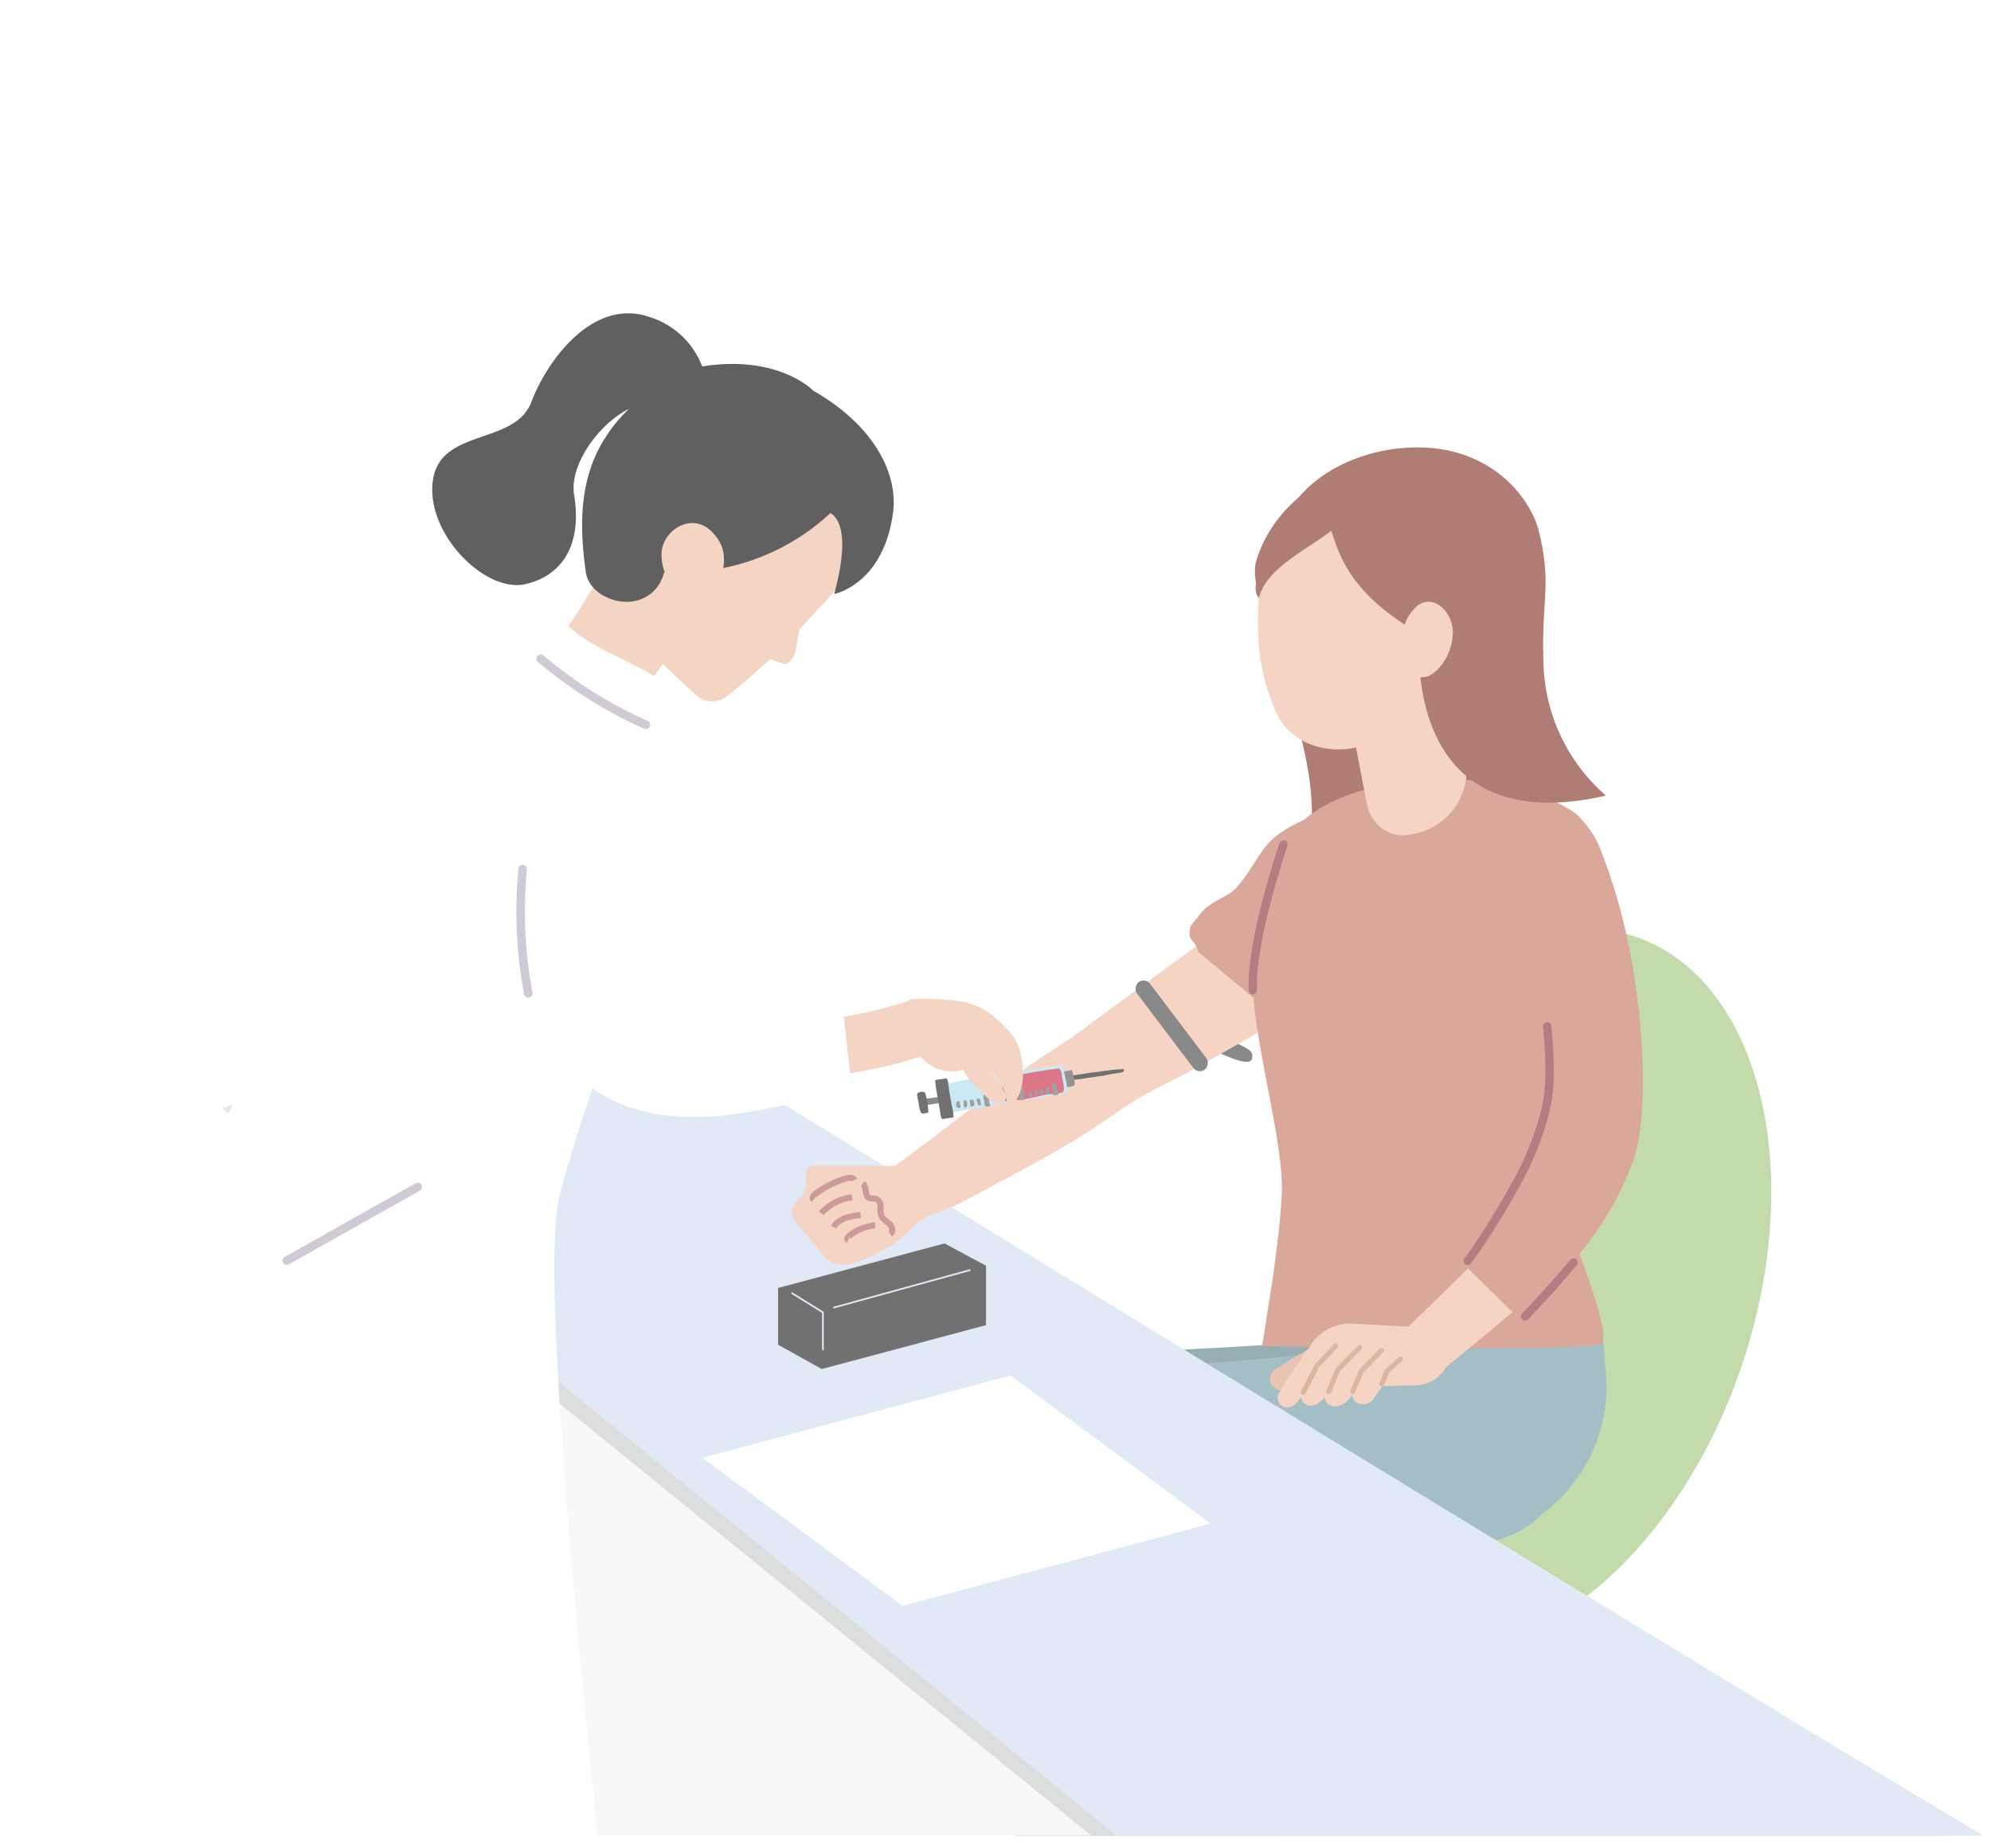 <svg xmlns="http://www.w3.org/2000/svg" xmlns:xlink="http://www.w3.org/1999/xlink" viewBox="0 0 328.23 304.64"><defs><style>.cls-1{mask:url(#mask);}.cls-2{mix-blend-mode:multiply;fill:url(#名称未設定グラデーション_6);}.cls-15,.cls-16,.cls-27,.cls-28,.cls-3,.cls-32,.cls-33,.cls-35{fill:none;}.cls-4{clip-path:url(#clip-path);}.cls-5{mask:url(#mask-2);}.cls-6{fill:#f6e8e7;}.cls-7{fill:#898989;}.cls-8{fill:#c3dbaa;}.cls-9{fill:#a3bfc5;}.cls-10,.cls-11,.cls-12,.cls-13,.cls-14,.cls-17,.cls-18,.cls-19,.cls-25,.cls-26,.cls-29,.cls-32,.cls-9{fill-rule:evenodd;}.cls-10{fill:#97aeb2;}.cls-11,.cls-34{fill:#f5d4c3;}.cls-12{fill:#b07d74;}.cls-13{fill:#daa79b;}.cls-14{fill:#e9c4b2;}.cls-15{stroke:#dcb6a3;stroke-width:0.83px;}.cls-15,.cls-16,.cls-27,.cls-32,.cls-33{stroke-linecap:round;}.cls-15,.cls-16,.cls-27{stroke-linejoin:round;}.cls-16{stroke:#b27e81;stroke-width:1.38px;}.cls-17{fill:#f7f8f8;}.cls-18{fill:#dcdddd;}.cls-19{fill:#e1e8f6;}.cls-20{fill:#727171;}.cls-21{fill:#949495;}.cls-22{fill:#cae9f4;}.cls-23{fill:#de768a;}.cls-24{fill:#9fa0a0;}.cls-25{fill:#f4d4c2;}.cls-26,.cls-31{fill:#fff;}.cls-27{stroke:#cfcad6;stroke-width:1.41px;}.cls-28{stroke:#f4d4c2;stroke-linejoin:bevel;stroke-width:9.37px;}.cls-29,.cls-30{fill:#606060;}.cls-32,.cls-33{stroke:#e1e8f6;stroke-width:0.28px;}.cls-32,.cls-33,.cls-35{stroke-miterlimit:10;}.cls-35{stroke:#cc9a9a;}.cls-36{filter:url(#luminosity-noclip-2);}.cls-37{filter:url(#luminosity-noclip);}</style><filter id="luminosity-noclip" x="0.03" y="-8589.72" width="311.67" height="32766" filterUnits="userSpaceOnUse" color-interpolation-filters="sRGB"><feFlood flood-color="#fff" result="bg"/><feBlend in="SourceGraphic" in2="bg"/></filter><mask id="mask" x="0.03" y="-8589.72" width="311.67" height="32766" maskUnits="userSpaceOnUse"><g class="cls-37"/></mask><linearGradient id="名称未設定グラデーション_6" x1="78.74" y1="312.11" x2="243" y2="27.59" gradientUnits="userSpaceOnUse"><stop offset="0" stop-color="#666"/><stop offset="1" stop-color="#666"/></linearGradient><clipPath id="clip-path" transform="translate(-0.03 -9.34)"><rect class="cls-3" width="334.21" height="311.91"/></clipPath><filter id="luminosity-noclip-2" x="0.03" y="9.34" width="311.67" height="309.31" filterUnits="userSpaceOnUse" color-interpolation-filters="sRGB"><feFlood flood-color="#fff" result="bg"/><feBlend in="SourceGraphic" in2="bg"/></filter><mask id="mask-2" x="0" y="0" width="311.67" height="309.31" maskUnits="userSpaceOnUse"><g class="cls-36"><g transform="translate(-0.03 -9.34)"><g class="cls-1"><path class="cls-2" d="M167.06,9.54C251.58,5.08,311.7,74.1,311.7,149.37S220.23,318.65,145,318.65,19.82,289.27,3.33,231.15C-9.47,186,16.59,136.33,52.54,97.59,87.27,60.16,93.65,13.42,167.06,9.54Z"/></g></g></g></mask></defs><g id="レイヤー_2" data-name="レイヤー 2"><g id="レイヤー_1-2" data-name="レイヤー 1"><g class="cls-4"><g class="cls-5"><path class="cls-6" d="M167.06,9.54C93.65,13.42,87.27,60.16,52.54,97.59,16.59,136.33-9.47,186,3.33,231.15c12,42.37,41.8,69.45,86.22,81l4.31,0c10.53,0,21.09-.2,31.6.52,18.39-.28,36.77-.45,55.16-.36C246.32,290,311.7,213,311.7,149.37,311.7,74.1,251.58,5.08,167.06,9.54Z" transform="translate(-0.03 -9.34)"/></g><path class="cls-7" d="M201.68,183.17l-10.79-4.88a1.34,1.34,0,0,1-1.34-1.34h0a1.34,1.34,0,0,1,1.34-1.34l13.91,6.1c1.22.67,1.68.94,1.68,1.68h0C206.48,184.13,206.37,185.24,201.68,183.17Z" transform="translate(-0.03 -9.34)"/><ellipse class="cls-8" cx="250.04" cy="221.77" rx="61.29" ry="39.22" transform="translate(-39.86 378.8) rotate(-71.42)"/><path class="cls-9" d="M264.06,227.82l-54.66-1.49-.58,10.12a26,26,0,0,0,26,27.46h4.05a26,26,0,0,0,25.9-28.19l-.67-7.9Z" transform="translate(-0.03 -9.34)"/><path class="cls-10" d="M164.33,283.39c.92,9.25,2,19.21,3.1,28.9,5,0,10.1,0,15.15,0l7.19.05c.4-10,.75-20.4,1-30,.17-7.2.21-13.94.21-19.75,7.26.06,13.45.19,20.13.16,6.93,0,14.35-.28,23.89-.9a16.68,16.68,0,1,0-3.25-33.2c-8.71,1.15-15.5,1.82-21.86,2.27-10.6.76-20,1-34.41,2.09a14.8,14.8,0,0,0-14.15,15.53C161.94,255.13,162.81,268.25,164.33,283.39Z" transform="translate(-0.03 -9.34)"/><path class="cls-9" d="M184.77,285c1,8.8,2.27,18.19,3.53,27.36,7.73.05,15.46.14,23.19.33.24-9.76.42-19.83.48-29.21,0-7-.05-13.55-.16-19.29l31.78-.48a16.68,16.68,0,1,0-2.12-33.3l-45.73,3.94A15.06,15.06,0,0,0,181.4,250.2C182.09,257.34,183,270.3,184.77,285Z" transform="translate(-0.03 -9.34)"/><path class="cls-11" d="M147.2,212.78c3.31-1.12,8.69-3.79,15.57-7.5,4.49-2.42,9.69-5.12,15.17-8.46,2-1.25,4.05-2.68,6.15-4.07,1.1-.73,2.15-1.5,3.25-2.15,3.18-1.9,6.41-3.32,9.32-4.95,12.57-7,21.2-12.34,21.2-12.34a9.34,9.34,0,1,0-10.12-15.7l-31.55,23.1c-2.35,1.55-4.69,3-6.85,4.53-12.15,8.69-21.13,16.41-25.87,18.88a4.71,4.71,0,0,0,3.73,8.66Z" transform="translate(-0.03 -9.34)"/><path class="cls-12" d="M233.88,87.17c-12.75-3.88-24,5-26.78,14.73-1.85,6.37,10.5,28.62,9.09,43.85C214,169.81,220,175.9,233.35,175.81c18.22-.12,27.39-12.84,25.42-20.94-3.33-13.77-14.1-21.57-13.55-35.13.67-16.74-2.81-30-11.34-32.57Z" transform="translate(-0.03 -9.34)"/><path class="cls-13" d="M262.34,150a7.26,7.26,0,0,0-3.53-7.24c-4.45-2.59-12.6-5.79-24.79-4.79-17.73,1.46-21.91,9.53-22.39,10.61l-.06.15c-.26.71-4.78,13.35-5.06,20.71-.37,9.68,5.14,27.61,4.84,36.32-.29,8.54-3.27,25.44-3.27,25.44s54.86,1,56-.38c2.12-2.54-8.88-27.62-8.88-27.62s5.33-39.91,7.1-53.2Z" transform="translate(-0.03 -9.34)"/><path class="cls-11" d="M238.12,234.91s6-4.83,10.42-8.59c2.15-1.83,3.92-3.45,4.68-4.26a5.34,5.34,0,0,0-8.08-7c-.71.9-2.68,2.92-4.85,5.08-3.81,3.77-8.16,7.93-8.16,7.93a4.54,4.54,0,0,0,6,6.82Z" transform="translate(-0.03 -9.34)"/><path class="cls-14" d="M210.29,235a1.85,1.85,0,0,0-.85,1.16,1.89,1.89,0,0,0,.23,1.43h0a1.92,1.92,0,0,0,2.61.62l6.23-3.78a1.87,1.87,0,0,0,.84-1.16,1.82,1.82,0,0,0-.23-1.42h0a1.91,1.91,0,0,0-2.61-.63L210.29,235Z" transform="translate(-0.03 -9.34)"/><path class="cls-11" d="M238.59,229.34a2.45,2.45,0,0,0-2.33-1.46l-3.59.15h0l-9.63-.52a7.71,7.71,0,0,0-6.84,3.41c-2,2.89-4.59,6.66-5.38,8.18a1.55,1.55,0,0,0,.73,2.07c1.86.78,3-1.7,3-1.7a1.44,1.44,0,0,0,.93,1.41c1.58.73,3-1.35,3-1.35a1.3,1.3,0,0,0,.85,1.41c2,.95,3.6-1.68,3.6-1.68a1.73,1.73,0,0,0,1.27,1.49,2.41,2.41,0,0,0,2.06-.58l1.67-2.35,5.49-.15a5.94,5.94,0,0,0,5.28-8.33Z" transform="translate(-0.03 -9.34)"/><polyline class="cls-15" points="214.83 229.51 217.17 225.03 220.18 221.88"/><polyline class="cls-15" points="219.06 229.37 220.53 225.79 224.15 222.09"/><polyline class="cls-15" points="222.99 229.32 224.44 225.97 227.73 222.6"/><polyline class="cls-15" points="227.79 228.1 228.67 225.96 230.87 224.02"/><path class="cls-13" d="M244.88,158.67c.58.41,1.25.77,1.44.94L260,143.69a14.93,14.93,0,0,1,3.81,5.47,94.25,94.25,0,0,1,5.2,18.56c2.21,12.13,2.69,26.26.18,33.2A54.07,54.07,0,0,1,263,212.65a75.3,75.3,0,0,1-12.76,13.79l-8.72-8.53a102.38,102.38,0,0,0,6.36-11.07,48.26,48.26,0,0,0,4-11.15c1.16-4.64-1-13.12-2.81-21.05-1.36-6-2.9-11.63-4.11-15.28a5.5,5.5,0,0,1-.15-.69c-.72-.49-1.27-1-.53-1.37.38-.17.42.62.53,1.37Z" transform="translate(-0.03 -9.34)"/><path class="cls-16" d="M255.09,178.51c.53,5.57.64,10.33-.32,14a49.93,49.93,0,0,1-5.21,12.66,113.71,113.71,0,0,1-7.56,12" transform="translate(-0.03 -9.34)"/><path class="cls-16" d="M251.43,226.33s3.5-3.54,8-8.9" transform="translate(-0.03 -9.34)"/><path class="cls-13" d="M217.89,143.54a20.3,20.3,0,0,0-7.89,3.94c-2.48,2.17-3.58,5.4-6.22,8.24-1.34,1.44-3.25,1.81-5,3.33a10,10,0,0,0-1.41,1.61c-.42.55-1.05,1.06-1.16,1.78-.34,2.31.69,1.43,1.38,3.82l17.58,14.57c2.65.25,2.05,1.13,4.36.14,1.49-.64,2.21-2.31,2.86-3.61.92-1.81.46-3.56,1.33-5.06a3.72,3.72,0,0,1,.72-.71,5.69,5.69,0,0,1,2.93-1.43l-9.48-26.62Z" transform="translate(-0.03 -9.34)"/><path class="cls-16" d="M211.63,148.55l-.06.15c-.26.71-5.41,16-5,23.85" transform="translate(-0.03 -9.34)"/><path class="cls-11" d="M239.23,119.53l-17.37,4.09s2.65,13.76,3.51,18.26a6.56,6.56,0,0,0,2.34,3.88A5.6,5.6,0,0,0,231.6,147a12.09,12.09,0,0,0,1.53-.21,10.75,10.75,0,0,0,8.56-12.29c-1.11-6.8-2.46-15-2.46-15Z" transform="translate(-0.03 -9.34)"/><path class="cls-11" d="M207.47,114a48.83,48.83,0,0,1,.23-7.58,22.37,22.37,0,0,1,25.15-19.81,13.61,13.61,0,0,1,11.38,10c.32,1.19.65,2.45,1,3.76a24.45,24.45,0,0,1-3.79,20.55,30,30,0,0,1-17.87,11.62c-4.88,1.1-10.47-.6-12.85-5.16A33.29,33.29,0,0,1,207.47,114Z" transform="translate(-0.03 -9.34)"/><path class="cls-12" d="M213.11,92.55c-4.25,6-7.39,13.66-5.53,15.33,1.2-5,8.46-8.24,11.92-11.07,1.54,4.85,3.63,10.63,14.56,17,0,0-3.66,34.52,30.72,26.67a29.92,29.92,0,0,1-10.28-21.35c-.45-11.1,1.45-13.23-.8-22.31-.95-3.83-5-10.47-13.54-12.89s-21.12.31-27,8.66Z" transform="translate(-0.03 -9.34)"/><path class="cls-11" d="M233.27,109.57c-2.15,2.29-2,4.3-1.88,6.2.19,3.58.13,5.5,3.57,5.15,1.67-.16,4.54-3.29,4.58-7.34,0-3.7-3.7-6.76-6.27-4Z" transform="translate(-0.03 -9.34)"/><path class="cls-17" d="M103.88,194.91,36.62,248.68v29.47l36.79,34.08q10.23-.06,20.45-.08c10.53,0,21.09-.2,31.6.52,19-.3,38.08-.47,57.12-.35,12.15.07,24.32.15,36.46.59,2.36.09,4.79.37,7.24.67a10.78,10.78,0,0,1,2.48-.29c4.73,0,11,.57,15.19.17.47-.14.94-.29,1.4-.47a9.55,9.55,0,0,1,8.29,1c9.58,0,19.16-.06,28.74-.17,13.2-.14,26.39-.85,39.58-1.12Z" transform="translate(-0.03 -9.34)"/><path class="cls-18" d="M228.76,313.29c4.73,0,11,.57,15.19.17.47-.14.94-.29,1.4-.47a9.55,9.55,0,0,1,8.29,1c9.58,0,19.16-.06,28.74-.17,13.42-.14,26.84-.88,40.25-1.13C276.24,285,95.42,174,95.42,174l-58.8,21.46L180.46,312.31h2.12c12.15.07,24.32.15,36.46.59,2.36.09,4.79.37,7.24.67A10.78,10.78,0,0,1,228.76,313.29Z" transform="translate(-0.03 -9.34)"/><path class="cls-19" d="M228.76,313.29c4.73,0,11,.57,15.19.17.47-.14.94-.29,1.4-.47a9.55,9.55,0,0,1,8.29,1c9.58,0,19.16-.06,28.74-.17,15.3-.17,30.59-1.1,45.87-1.21-34.55-20.23-232.83-142-232.83-142L36.62,192l148,120.31c11.45.07,22.92.17,34.37.58,2.36.09,4.79.37,7.24.67A10.78,10.78,0,0,1,228.76,313.29Z" transform="translate(-0.03 -9.34)"/><path class="cls-20" d="M176.54,186.62h0c.07.19.16.38.22.58a1,1,0,0,1,0,.16c.29-.06.58-.07.87-.11,1-.1,1.22-.17,2.05-.3.47-.07,2-.25,2.39-.34.67-.15,1.41-.28,2.09-.38s1.08-.16,1.15-.36,0-.31-.13-.31a19,19,0,0,0-2.09.17c-.66.07-1.91.27-2.57.34-1.06.11-1.92.28-3.32.49C177,186.6,176.78,186.6,176.54,186.62Z" transform="translate(-0.03 -9.34)"/><path class="cls-21" d="M176.73,185.69c-.37.1-1.15.22-1.48.3a9.11,9.11,0,0,0,.53,2.54c.29,0,.8-.1,1-.13s.53-.28.42-.65A12.37,12.37,0,0,0,176.73,185.69Z" transform="translate(-0.03 -9.34)"/><path class="cls-22" d="M169.08,190.59c1-.15,2.07-.27,3.1-.43.88-.14,1.69-.28,2.57-.41a4.52,4.52,0,0,0,1.2-.26.23.23,0,0,0,.11-.08.3.3,0,0,0,0-.13,15.73,15.73,0,0,0-.4-2.26c-.14-.65-.22-1.16-.34-1.73a.59.59,0,0,0-.1-.26.38.38,0,0,0-.3-.13,9.47,9.47,0,0,0-1.58.26c-.57.09-1.14.16-1.72.23-1.13.13-2.26.25-3.38.47s-1.95.41-3,.55c-.82.11-1.62.27-2.63.4s-1.86.25-2.78.42-2,.39-2.92.6c-.66.14-.77.3-.62,1,.21,1,.4,2.05.53,3.09a4,4,0,0,0,.24.77,1.34,1.34,0,0,0,.3,0c1.21-.29,2.43-.49,3.66-.67.44-.07.85-.11,1.28-.17a21.86,21.86,0,0,0,2.64-.47c.66-.17,1.34-.3,2-.41S168.38,190.7,169.08,190.59Z" transform="translate(-0.03 -9.34)"/><path class="cls-23" d="M174.87,185.75a2.21,2.21,0,0,1,.21.61c0,.21,0,.42.08.63.08.5.21,1,.24,1.51s.09.91-.55,1-1.31.13-2,.22c-.33,0-.65.11-1,.18a33.89,33.89,0,0,1-5.83.94.66.66,0,0,1-.25,0,.58.58,0,0,1-.23-.49c-.06-.39-.18-.76-.22-1.16s-.13-1-.2-1.44a1.14,1.14,0,0,1,0-.58c.09-.16.5-.21.74-.27l.54-.12c.7-.14,1.4-.27,2.1-.38s1.11-.2,1.75-.31c1.56-.29,2.79-.45,4.23-.62a.25.25,0,0,1,.21,0,.19.19,0,0,1,.07.12A.37.37,0,0,1,174.87,185.75Z" transform="translate(-0.03 -9.34)"/><path class="cls-24" d="M163.24,191.71h-.05l-.09,0-.29,0c-.09,0-.32.05-.33,0l-.06-.1a4.77,4.77,0,0,1-.13-.51c0-.3-.11-.6-.16-.9s0-.36.18-.42l.23-.07a.4.4,0,0,1,.24,0,.34.34,0,0,1,.14.21,8.15,8.15,0,0,1,.17.83c0,.14,0,.29.08.43s.07.27.11.4,0,0,0,0Z" transform="translate(-0.03 -9.34)"/><path class="cls-24" d="M169.05,190.6s-.05,0-.08,0c-.21,0-.43.05-.64.1a.07.07,0,0,1-.06,0c-.09,0-.14-.6-.16-.7-.05-.26-.09-.51-.14-.77s0-.36.18-.42l.23-.07a.4.4,0,0,1,.24,0,.34.34,0,0,1,.14.21,5.32,5.32,0,0,1,.14.67c0,.17.07.34.1.51s.13.37.06.44Z" transform="translate(-0.03 -9.34)"/><path class="cls-24" d="M174.51,189.79h0a.17.17,0,0,1-.1,0l-.6.09c-.16,0-.14-.11-.16-.23s-.05-.29-.08-.43-.1-.56-.14-.84,0-.36.17-.42l.23-.07a.4.4,0,0,1,.24,0,.31.31,0,0,1,.14.21,4.38,4.38,0,0,1,.15.72c0,.17.07.34.1.52S174.58,189.74,174.51,189.79Z" transform="translate(-0.03 -9.34)"/><path class="cls-24" d="M165.12,190.87H165c-.24,0-.36,0-.39-.24a3.09,3.09,0,0,1,0-.68.26.26,0,0,1,.18-.14c.11,0,.28,0,.3.1a1.34,1.34,0,0,1,.13.8.19.19,0,0,1,0,.1Z" transform="translate(-0.03 -9.34)"/><path class="cls-24" d="M166.87,190.3a1.68,1.68,0,0,1,0-.66.41.41,0,0,1,.15-.29c.06,0,.24-.06.28,0a.75.75,0,0,1,.21.46c0,.13.07.39,0,.51a.32.32,0,0,1-.21.12.39.39,0,0,1-.26,0A.24.24,0,0,1,166.87,190.3Z" transform="translate(-0.03 -9.34)"/><path class="cls-24" d="M166.37,190.18v.19a.14.14,0,0,1,0,.06l-.06.06c-.1.06-.23.14-.35.09-.3-.11-.35-.71-.17-.93a.35.35,0,0,1,.28-.1A.64.64,0,0,1,166.37,190.18Z" transform="translate(-0.03 -9.34)"/><path class="cls-24" d="M163.84,190h.1l.08.07a.85.85,0,0,1,.23.6.4.4,0,0,1,0,.11.28.28,0,0,1-.25.16.25.25,0,0,1-.19,0,1.09,1.09,0,0,1-.2-.42.49.49,0,0,1,.16-.45Z" transform="translate(-0.03 -9.34)"/><path class="cls-24" d="M172.9,189.56h0a.38.38,0,0,1-.18,0,.18.18,0,0,1-.1,0,.25.25,0,0,1-.08-.17l-.05-.33a1.5,1.5,0,0,1,0-.22.27.27,0,0,1,.1-.19.32.32,0,0,1,.19-.07.17.17,0,0,1,.18,0C173.05,188.81,173.14,189.44,172.9,189.56Z" transform="translate(-0.03 -9.34)"/><path class="cls-24" d="M169.69,189.64s0,0,0-.07a.39.39,0,0,1,0-.24l.07-.07c.1-.1.24-.16.36,0a.2.2,0,0,1,0,.08,2.42,2.42,0,0,1,.1.45.54.54,0,0,1,0,.18.3.3,0,0,1-.37.18C169.7,190,169.71,189.83,169.69,189.64Z" transform="translate(-0.03 -9.34)"/><path class="cls-24" d="M171.75,189.8h-.05l-.06,0a.16.16,0,0,1,0-.09,2.57,2.57,0,0,0-.06-.4,1.11,1.11,0,0,1-.05-.25.26.26,0,0,1,.13-.22c.12-.05.3-.14.38,0a.54.54,0,0,1,0,.22c0,.23.1.43-.05.63a.3.3,0,0,1-.19.12Z" transform="translate(-0.03 -9.34)"/><path class="cls-24" d="M171.16,189.77v0a.13.13,0,0,1,0,.06.09.09,0,0,1-.06,0c-.14,0-.31.07-.35-.11l-.08-.44a.36.36,0,0,1,0-.25.24.24,0,0,1,.15-.11.17.17,0,0,1,.1,0c.09,0,.18.23.21.32A.9.9,0,0,1,171.16,189.77Z" transform="translate(-0.03 -9.34)"/><path class="cls-24" d="M160.57,190.9a2.4,2.4,0,0,1,.09.41.55.55,0,0,1,0,.18.35.35,0,0,1-.13.11.64.64,0,0,1-.3.11c-.09,0-.18,0-.2-.12l-.14-.7c0-.08,0-.18,0-.23l.09,0C160.34,190.53,160.47,190.57,160.57,190.9Z" transform="translate(-0.03 -9.34)"/><path class="cls-24" d="M158.87,190.82c.07-.06.13-.16.19-.15a.39.39,0,0,1,.28.11,1.13,1.13,0,0,1,.08.95.32.32,0,0,1-.25.16c-.08,0-.23-.1-.24-.18A8.67,8.67,0,0,1,158.87,190.82Z" transform="translate(-0.03 -9.34)"/><path class="cls-24" d="M161.08,190.88l-.06-.22a.14.14,0,0,1,0-.09.23.23,0,0,1,.07-.1.45.45,0,0,1,.41,0c.14.05.14.25.15.38s.07.31.08.46a.22.22,0,0,1,0,.16.22.22,0,0,1-.18.06.28.28,0,0,1-.27-.07.16.16,0,0,1,0-.09Z" transform="translate(-0.03 -9.34)"/><path class="cls-24" d="M158.39,191.62a.51.51,0,0,1,0,.18.27.27,0,0,1-.18.15.65.65,0,0,1-.24,0,.2.2,0,0,1-.15,0,1,1,0,0,1-.07-1,.4.4,0,0,1,.36-.08.21.21,0,0,1,.16.13.49.49,0,0,1,0,.21A3.69,3.69,0,0,0,158.39,191.62Z" transform="translate(-0.03 -9.34)"/><path class="cls-7" d="M154.75,190.29a.22.22,0,0,0-.13-.12c-.11,0-2.16.33-2.18.29.12.31-.19,1,.43,1a18.24,18.24,0,0,0,2-.34.13.13,0,0,0,.07,0,.22.22,0,0,0,0-.08A2.3,2.3,0,0,0,154.75,190.29Z" transform="translate(-0.03 -9.34)"/><path class="cls-20" d="M157.23,193.51a8.57,8.57,0,0,0-.3-2c-.11-.65-.3-1.62-.4-2.27-.06-.44-.12-.87-.17-1.31a1.89,1.89,0,0,0-.3-.89c-.55.18-1.14.18-1.7.31a.23.23,0,0,0-.14.07.28.28,0,0,0,0,.22c.06.42.08.82.14,1.24a5.72,5.72,0,0,1,.11.57c.17,1.15.36,2,.54,3.13.05.32.1,1,.37,1.21Z" transform="translate(-0.03 -9.34)"/><path class="cls-20" d="M152.1,192.87a1,1,0,0,0,.46-.05c.13,0,.39-.08.52-.12a13.7,13.7,0,0,0-.44-2.93c-.06-.2-.15-.42-.35-.47a1.63,1.63,0,0,0-1,.22c-.16.26.06,1,.12,1.26.1.42.2,2,.65,2.08Z" transform="translate(-0.03 -9.34)"/><path class="cls-25" d="M117.23,106.86l-16.81-4.77s-3.59,5.51-5.42,8.58c-2.37,4-10.81,12.32-10.81,12.32l18.16,5.19s5.41-7,8.09-11.07c2.56-3.84,6.79-10.25,6.79-10.25Z" transform="translate(-0.03 -9.34)"/><path class="cls-26" d="M93.86,312.15l4.65,0c-3.42-34.57-9.29-93.81-6.23-105.69,4.64-18,13.2-38.52,20.36-54.65a28.3,28.3,0,0,0,2.2-10.49,24.33,24.33,0,0,0-41.45-18.07h0c-14,13.94-18.92,30-31.48,60.38C37.07,195.3,32,202.84,26.39,218c-3.65,9.87-8.39,73.44-9.65,94.57C42.45,312.55,68.15,312.18,93.86,312.15Z" transform="translate(-0.03 -9.34)"/><line class="cls-27" x1="47.28" y1="207.78" x2="68.87" y2="195.64"/><path class="cls-25" d="M159,185.61c-3.06.92-5.57-.1-7.93-2.79-4.61-5.27-2.84-8.86.08-8.86,0,0,5.65,0,7.85.54,3,.76,4.66,1.91,7.17,4.57,1.79,1.9,2.3,3.83,2.48,6.54.28,4.3-1.81,6.23-2.37,6-.56-.88-.13-1.39-.78-2.7s-1.47-2.84-2.59-3.28c-1.45-.57-1.84-.63-3.91,0Z" transform="translate(-0.03 -9.34)"/><path class="cls-25" d="M161.71,180.72a1.64,1.64,0,0,0-2.15-1.33h0a2.68,2.68,0,0,0-1.8,3,10.25,10.25,0,0,0,1.93,4.67,31.5,31.5,0,0,0,4.18,4.14,1.17,1.17,0,0,0,1.59-.08h0a1.45,1.45,0,0,0,.22-1.71c-.63-1.07-1.69-2.87-2.6-4.18a11.54,11.54,0,0,1-1.38-4.49Z" transform="translate(-0.03 -9.34)"/><path class="cls-28" d="M152.17,178.56s-2.54.69-5.19,1.48a91.21,91.21,0,0,1-11.51,2.15" transform="translate(-0.03 -9.34)"/><path class="cls-26" d="M112.42,170.06c1.89.18,5,2,7.77,2.26,6,.61,12.6,1.46,18.64,1.7l1.63,14.83a148.93,148.93,0,0,1-21,4.35,47.56,47.56,0,0,1-5.76.21c-9.24,0-15.69-3.71-18.41-6.88-4-4.49-6.08-9.74-7.4-15.45A59.53,59.53,0,0,1,86.74,155c.19-4.06.89-8.35,1.18-12.9l25.63,1.11c-.11,4.78-.27,9.32-.65,13.56-.33,3.76-1.06,7.19-.77,10.42.08,1,.12,1.92.29,2.84Z" transform="translate(-0.03 -9.34)"/><path class="cls-25" d="M136.44,108.08a23,23,0,0,0-3.84-34.5h0a18.06,18.06,0,0,0-26,6c-1.1,2-2.23,4-3.35,6a26.42,26.42,0,0,0,5,32.25l6.52,6.09a3.89,3.89,0,0,0,5.11.16,118.06,118.06,0,0,0,9.94-8.82c1.54-1.66,3.92-4.24,6.6-7.17Z" transform="translate(-0.03 -9.34)"/><path class="cls-25" d="M134.53,95.24c-1.61,11-2.72,17.79-3.31,21.22a3.68,3.68,0,0,1-.83,1.73c-.4.46-.85.66-1.18.55l-9-3.13s14-20.27,14.27-20.37Z" transform="translate(-0.03 -9.34)"/><path class="cls-29" d="M120.07,102.24s8.41-15.53,14.11-8.75c0,0,7.71-2.3,3.38,13.75,0,0,8.15-1.54,9.7-13.49.77-5.94-2.66-14-13.14-20,0,0-5.51-5.83-17.75-4.1C106.78,71,100.17,79.9,98.72,90c-.58,4,.22,9.73-.72,15.62a71.83,71.83,0,0,0,13.35-2.39s6.55-5.31,7.93-5.69a19.7,19.7,0,0,0,.79,4.73Z" transform="translate(-0.03 -9.34)"/><path class="cls-30" d="M109.68,100c-1.14-8,1.64-14.53,9.66-17,8.31-2.57,4.76-15.66-3.61-13.07C109,72,103.16,75.89,99.48,82c-4,6.65-3.93,14.19-2.88,21.61.52,3.65,5.13,5.58,8.34,4.74,3.91-1,5.25-4.74,4.74-8.34Z" transform="translate(-0.03 -9.34)"/><path class="cls-30" d="M129.89,84a24.78,24.78,0,0,1-20.3,7.61c-7.71-.54-7.68,11.46,0,12a36.51,36.51,0,0,0,28.79-11.13c5.38-5.54-3.1-14-8.49-8.48Z" transform="translate(-0.03 -9.34)"/><path class="cls-25" d="M117.22,96.81c2.58,2.57,2.25,4.65,2,6.63-.44,3.71-.47,5.72-4.79,5.09-2.08-.3-5.51-3.78-5.34-8,.16-3.86,5-6.76,8.12-3.7Z" transform="translate(-0.03 -9.34)"/><path class="cls-27" d="M86.2,152.6a72.77,72.77,0,0,0,.92,20.46" transform="translate(-0.03 -9.34)"/><path class="cls-26" d="M92.06,110.64c3.8,5.08,10.49,6.84,15.88,10.2A2.55,2.55,0,0,1,109.1,122a2.66,2.66,0,0,1-.25,1.78l-1.7,4.32c-.05.15-15.32-6.55-16.62-7.25C83.76,117.26,86.38,114.47,92.06,110.64Z" transform="translate(-0.03 -9.34)"/><path class="cls-27" d="M89.17,117.91a72.19,72.19,0,0,0,17.34,10.9" transform="translate(-0.03 -9.34)"/><path class="cls-30" d="M116.6,73.2a13.56,13.56,0,0,0-9.46-11.6c-9.14-3.22-16.78,6.81-19.51,14s-15.09,4.25-16.25,13,8.73,18.62,15.37,17,9.15-7.29,7.93-14.66,10.12-18.83,16.1-14.12S116.6,73.2,116.6,73.2Z" transform="translate(-0.03 -9.34)"/><polygon class="cls-31" points="148.81 264.69 115.8 240.28 166.59 226.7 199.59 251.12 148.81 264.69"/><polygon class="cls-20" points="128.27 212.29 155.71 204.95 162.55 208.62 162.55 218.42 135.47 225.65 128.27 221.64 128.27 212.29"/><polyline class="cls-32" points="130.57 213.15 135.66 216.31 135.66 222.44"/><line class="cls-33" x1="137.46" y1="215.52" x2="159.88" y2="209.35"/><path class="cls-34" d="M142.87,216.72c-1.77.81-3.86,1.62-5.6.74a6.66,6.66,0,0,1-1.92-1.75l-3.54-4.22A3.79,3.79,0,0,1,130.6,209c.12-1.5,1.93-2.38,2.25-3.86.26-1.2-.4-2.85.67-3.46a2.25,2.25,0,0,1,1.09-.19l13,0a4.31,4.31,0,0,0,2.86-.68,1.48,1.48,0,0,1,.7-.47,1.15,1.15,0,0,1,.85.41c2.29,2.06,4.72,4.41,5.06,7.47-2.72,1.07-5.2,1.7-7.13,3.87S145.5,215.5,142.87,216.72Z" transform="translate(-0.03 -9.34)"/><path class="cls-35" d="M139.84,213.77c-.26-.1-.08-.5.13-.68a7.94,7.94,0,0,1,4.33-1.78" transform="translate(-0.03 -9.34)"/><path class="cls-35" d="M137.46,211.6c.84-1.48,2.77-1.82,4.45-2" transform="translate(-0.03 -9.34)"/><path class="cls-35" d="M135.41,209.32a8.15,8.15,0,0,1,5.1-2.63" transform="translate(-0.03 -9.34)"/><path class="cls-35" d="M134.15,207.06c-.34-.26,0-.78.4-1a16,16,0,0,1,5.1-2.53c.44-.1,1-.1,1.23.3" transform="translate(-0.03 -9.34)"/><path class="cls-35" d="M142.25,204.42c.71.54.28,2,1.07,2.37.38.19.86,0,1.25.22a1.38,1.38,0,0,1,.62,1.28,3.65,3.65,0,0,0,.15,1.48c.26.58.9.87,1.35,1.32s.64,1.33.07,1.62" transform="translate(-0.03 -9.34)"/></g><rect class="cls-7" x="184.16" y="177.09" width="18.07" height="2.68" rx="1.34" transform="translate(218.94 -92.63) rotate(52.9)"/></g></g></svg>